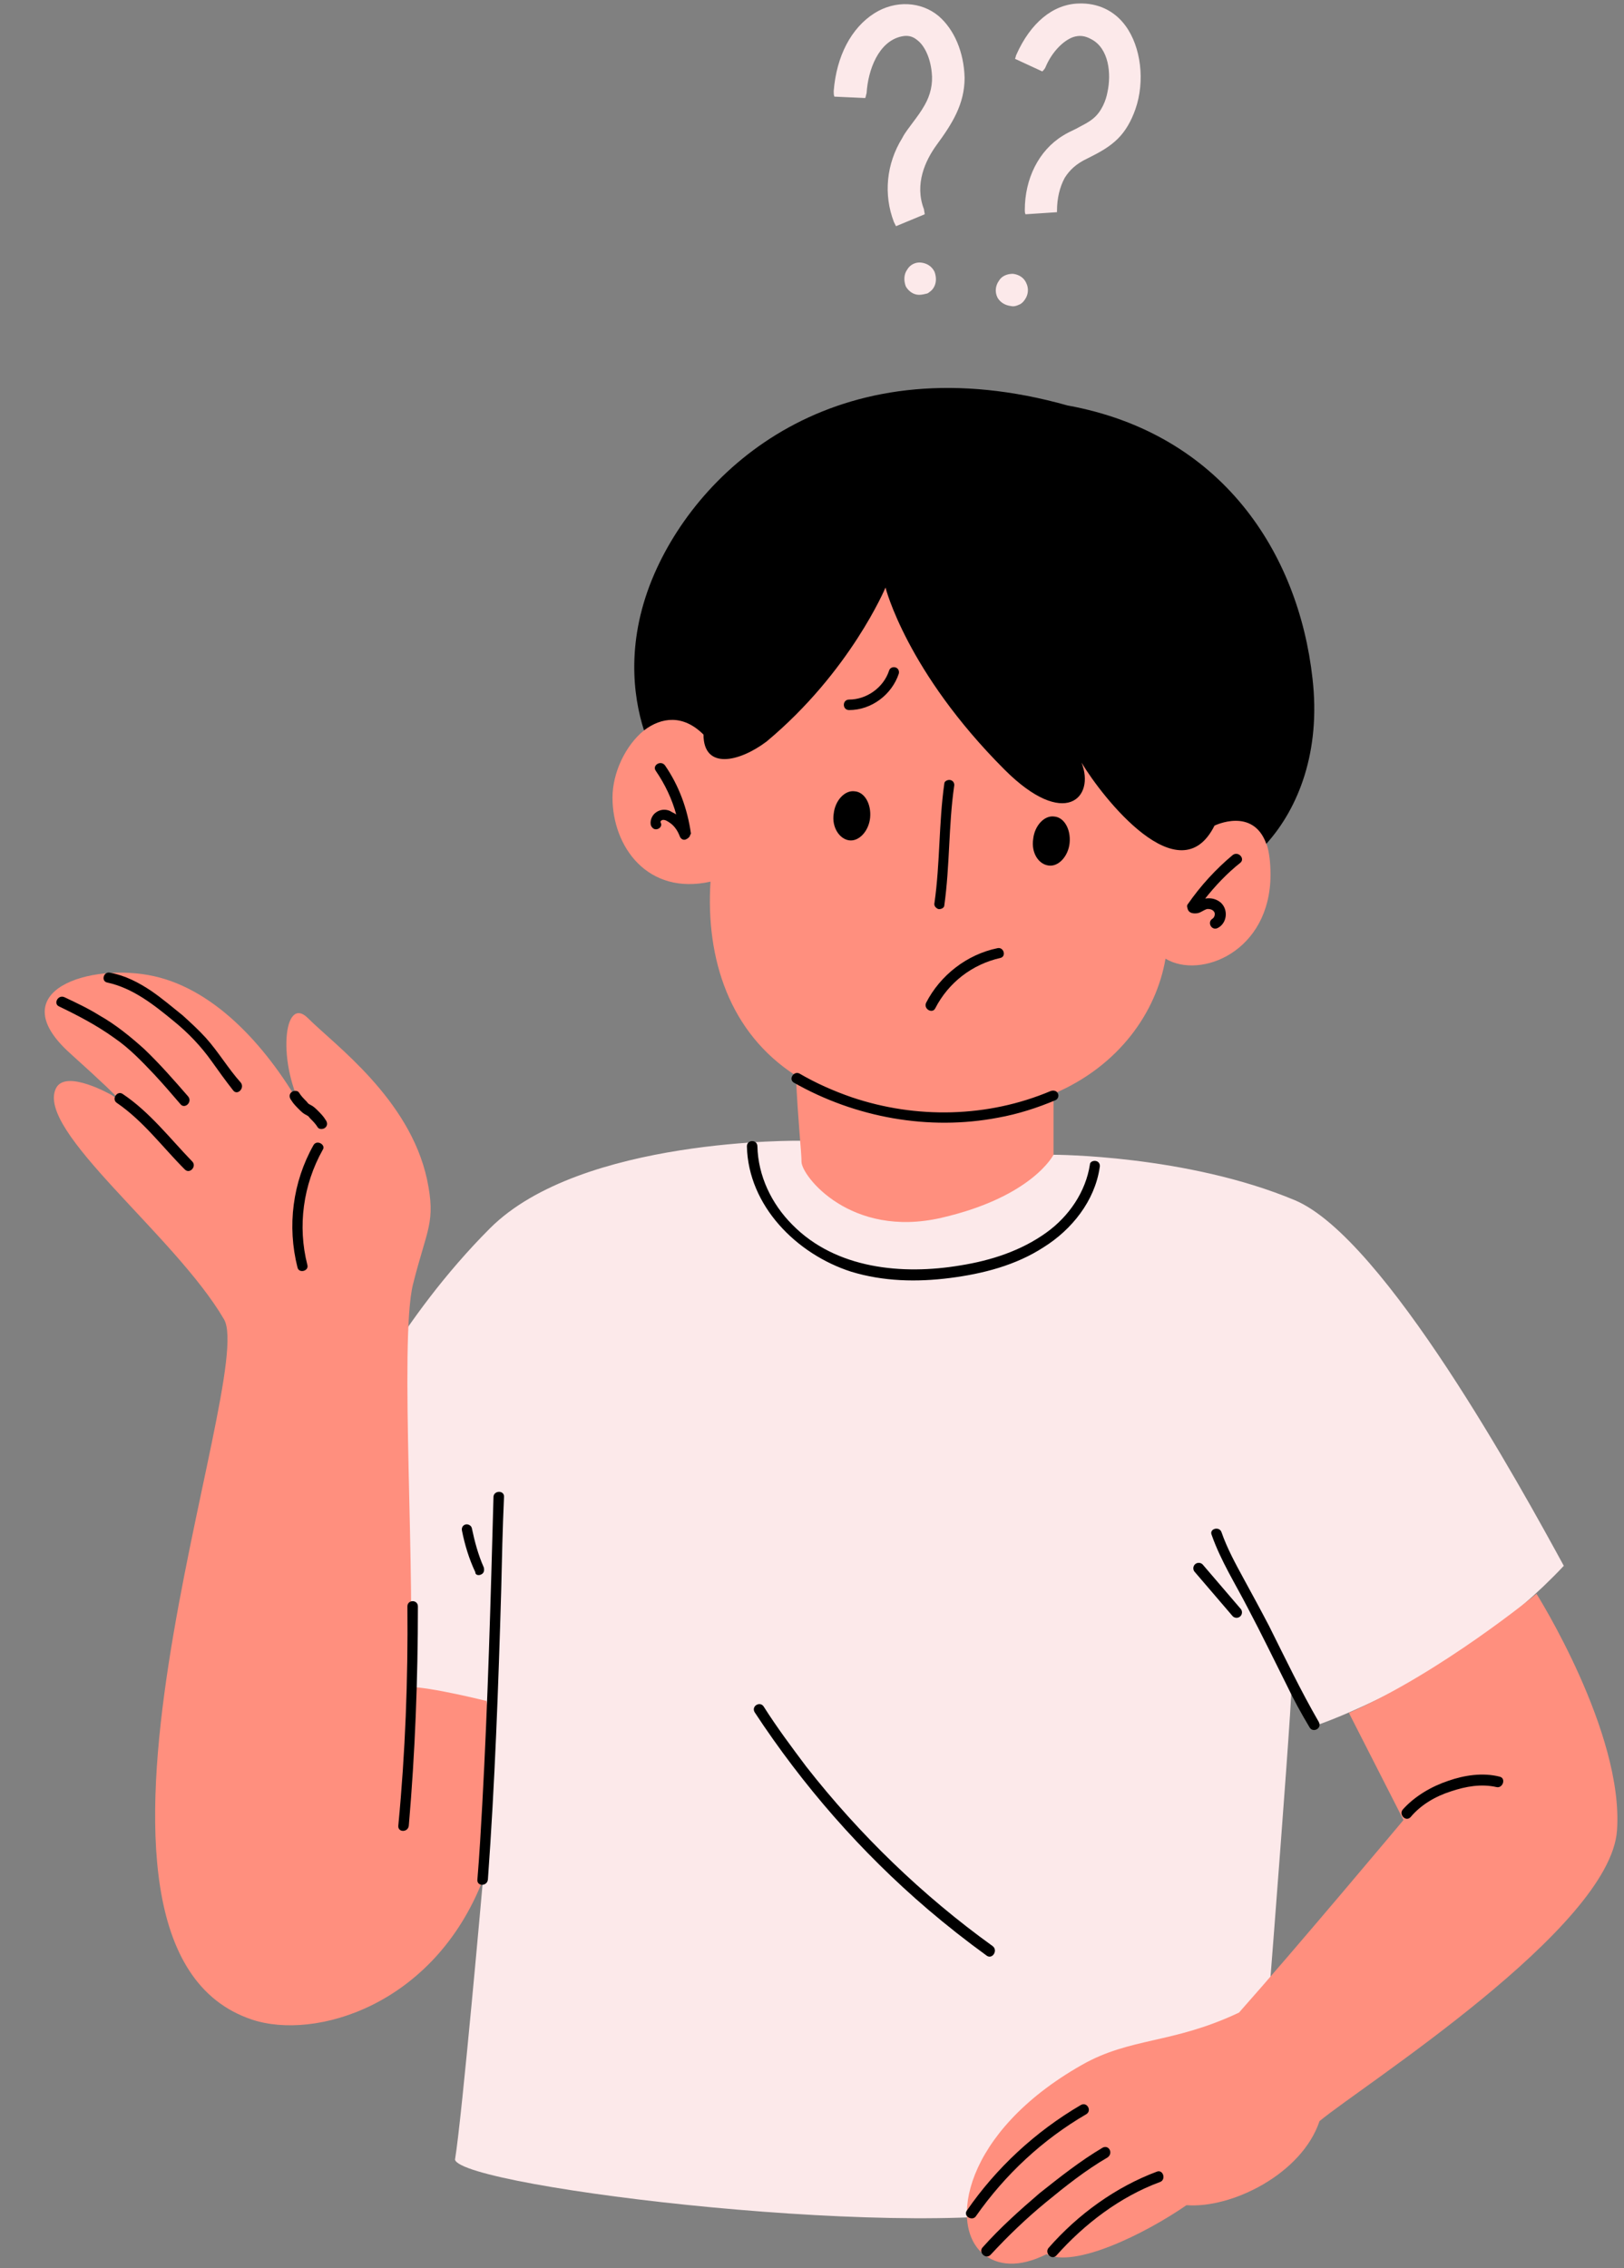 <?xml version="1.0" encoding="UTF-8" standalone="no"?><svg xmlns="http://www.w3.org/2000/svg" xmlns:xlink="http://www.w3.org/1999/xlink" fill="#000000" height="323.9" preserveAspectRatio="xMidYMid meet" version="1" viewBox="-6.4 -0.5 232.0 323.9" width="232" zoomAndPan="magnify"><rect x="-6.4" y="-0.5" width="232.0" height="323.9" fill="#808080" stroke="none"/><g id="change1_1"><path d="M123.6,171.9c10,1,20.5-7.5,20.5-7.5s19,0,34.5,6.5c12.8,5.4,32.4,41.2,38.4,52.2c-15,16-35.4,22.8-35.4,22.8 s-1-2-3.5-5.5c0,4-5,67-5,67s-7.2,1.5-27,7s-86.5-2.5-87.5-6.5c1-6,4-40,4-40l-20-7l1-58c0,0,7-15,20-28s44.5-12.5,44.5-12.5 C109.1,167.4,113.6,170.9,123.6,171.9z M123.6,171.9c10,1,20.5-7.5,20.5-7.5s19,0,34.5,6.5c12.8,5.4,32.4,41.2,38.4,52.2 c-15,16-35.4,22.8-35.4,22.8s-1-2-3.5-5.5c0,4-5,67-5,67s-7.2,1.5-27,7s-86.5-2.5-87.5-6.5c1-6,4-40,4-40l-20-7l1-58c0,0,7-15,20-28 s44.5-12.5,44.5-12.5C109.1,167.4,113.6,170.9,123.6,171.9z" fill="#fce9ea"/></g><g id="change2_1"><path d="M175.1,124.4c0,11-10,15-15,12c-1.3,7.6-6.6,15.3-16,19.3v8.7c0,0-3,6-16,9s-20-6-20-8c0-1.4-0.5-5.7-0.8-12.3 c-9.5-6.1-12.9-16.7-12.2-27.7c-9,2-14-5-14-12c0-3.6,1.9-7.5,4.5-9.6c1-4.5,14.5-4.4,18.5-7.4c12-10,18-18,18-18s3,12,17,26 c8.6,8.6,15,2,13-3c3,5,23.2,11.4,22.4,18.6c0,0.1,0,0.1,0.1,0.2C174.9,121.2,175.1,122.6,175.1,124.4z M63.1,242.4c0,0-8-2-11-2 c1-14-1.5-49.5,0.5-57.5s3.3-8.8,2-15c-2.5-11.5-13.2-19.2-17-23c-3.5-3.5-4.5,6.5-0.5,13.5c-5-9-12.5-17.5-21.5-19.5s-22,2-12,11 s6,6,6,6s-6.6-3.8-8-1c-3,6,17,21,24,33c4.8,8.1-27.2,89.6,4,100c9,3,26-2,33-20C64.6,248.9,63.1,242.4,63.1,242.4z M186.3,244.1 l7.8,15.3c0,0-15.5,18.5-23.5,27.5c-9.5,4.5-15.5,3.5-22.5,7.5c-16.9,9.6-19,23-14,27c2,1.6,5,2,9,0c4,2,13.9-2.8,20-7 c6.5,0.5,16.5-4.5,19-12c6-5,41.5-27.5,42.5-41.5s-11.5-33.8-11.5-33.8S199.4,238.4,186.3,244.1z" fill="#ff8f7e"/></g><g id="change3_1"><path d="M107,154.1c8.8,5,19.3,6.9,29.2,5c2.8-0.5,5.6-1.4,8.2-2.5c0.4-0.2,0.5-0.7,0.3-1c-0.2-0.4-0.7-0.4-1-0.3 c-9,3.8-19.2,4-28.4,0.9c-2.6-0.9-5.1-2-7.5-3.4C107,152.4,106.2,153.6,107,154.1z M92.3,118.5L92.3,118.5c-0.5-3.5-1.7-6.8-3.7-9.7 c-0.6-0.8-1.9,0-1.3,0.8c1.3,1.9,2.3,4,2.9,6.2c-0.3-0.2-0.6-0.3-0.9-0.5c-0.7-0.3-1.5-0.2-2.1,0.3c-0.5,0.4-0.8,1.2-0.6,1.8 c0.2,0.4,0.5,0.6,0.9,0.5s0.7-0.5,0.5-0.9c-0.1-0.2,0-0.3,0.2-0.4c0.4-0.1,0.8,0.2,1.1,0.4c0.6,0.4,1.1,1.1,1.4,1.9 c0.1,0.3,0.4,0.6,0.8,0.5c0.3-0.1,0.7-0.4,0.7-0.7C92.3,118.6,92.3,118.6,92.3,118.5L92.3,118.5z M164.7,129.9 c0.5-0.1,0.9-0.5,1.4-0.6c0.4,0,0.8,0.1,1,0.5c0.1,0.3,0,0.7-0.3,0.9c-0.8,0.5-0.1,1.8,0.8,1.3c1.3-0.7,1.5-2.6,0.4-3.6 c-0.6-0.5-1.3-0.7-2.1-0.6c-0.1,0-0.2,0-0.2,0.1c1.5-1.9,3.2-3.7,5.1-5.2c0.7-0.6-0.3-1.7-1.1-1.1c-2.4,2-4.6,4.4-6.4,7 c-0.2,0.2-0.1,0.5,0,0.8C163.5,129.9,164.1,130,164.7,129.9z M127.6,129.3c0.3,0.1,0.9-0.1,0.9-0.5c0.8-5.7,0.6-11.4,1.4-17 c0.1-0.4-0.1-0.8-0.5-0.9c-0.3-0.1-0.9,0.1-0.9,0.5c-0.8,5.7-0.6,11.4-1.4,17C127,128.8,127.2,129.1,127.6,129.3z M114.9,100.9 c3.2,0,6.1-2.2,7.1-5.2c0.1-0.4-0.1-0.8-0.5-0.9s-0.8,0.1-0.9,0.5c-0.8,2.4-3.2,4.1-5.7,4.1C113.9,99.4,113.9,100.9,114.9,100.9z M127.2,143.5c1.9-3.7,5.3-6.3,9.3-7.2c0.9-0.2,0.5-1.6-0.4-1.4c-4.4,0.9-8.2,3.9-10.2,7.8C125.5,143.6,126.8,144.3,127.2,143.5z M15.7,153c1.3,1.4,2.5,2.8,3.7,4.2c0.6,0.7,1.7-0.3,1.1-1.1c-2-2.3-4-4.6-6.3-6.8c-2-1.8-4.1-3.5-6.4-4.8c-1.6-1-3.3-1.8-5-2.6 c-0.9-0.4-1.6,0.9-0.8,1.3c2.7,1.3,5.4,2.7,7.9,4.5C12.1,149.2,13.9,151.1,15.7,153z M23,147.7c-1-1.1-2.2-2.2-3.3-3.2 c-1.5-1.2-2.9-2.4-4.5-3.5c-1.8-1.2-3.7-2.2-5.9-2.6c-0.9-0.2-1.3,1.2-0.4,1.4c3.7,0.8,6.7,3.2,9.5,5.5c2.1,1.7,3.9,3.6,5.4,5.7 c1,1.4,2,2.8,3.1,4.2c0.6,0.8,1.7-0.3,1.1-1.1C26.2,152.1,24.8,149.7,23,147.7z M37.8,157.2C37.8,157.2,37.8,157.1,37.8,157.2 C37.8,157.1,37.8,157.2,37.8,157.2L37.8,157.2z M39,158.1c-0.3-0.3-0.6-0.6-1-0.8c-0.1,0-0.1-0.1-0.2-0.1l0,0l0,0l0,0c0,0-0.1,0,0,0 l0,0c-0.2-0.1-0.3-0.3-0.4-0.4c-0.4-0.4-0.8-0.8-1.1-1.3c-0.2-0.3-0.8-0.3-1.1,0s-0.3,0.7,0,1.1c0.3,0.5,0.7,0.9,1.1,1.3 c0.3,0.3,0.6,0.6,1,0.8c0.1,0,0.1,0.1,0.2,0.1l0,0l0,0l0,0c0,0,0.1,0,0,0l0,0c0.2,0.1,0.3,0.3,0.4,0.4c0.4,0.4,0.8,0.8,1.1,1.3 c0.2,0.3,0.8,0.3,1.1,0s0.3-0.7,0-1.1C39.8,158.9,39.4,158.5,39,158.1z M37.4,158.7L37.4,158.7L37.4,158.7L37.4,158.7z M158.9,309.6 c-5.9,2.2-11.3,6.1-15.5,10.9c-0.6,0.7,0.4,1.8,1.1,1.1c4-4.5,9.1-8.4,14.8-10.5C160.2,310.8,159.8,309.3,158.9,309.6z M151.1,306.2 c-3.2,1.9-6.1,4.2-9,6.5c-2.8,2.4-5.6,4.9-8.1,7.7c-0.7,0.7,0.4,1.8,1.1,1.1c2.5-2.7,5.1-5.2,7.9-7.5c2.8-2.3,5.7-4.6,8.8-6.4 C152.7,307,152,305.7,151.1,306.2z M148.8,301.4c0.8-0.5,0.1-1.8-0.8-1.3c-6.5,3.8-12.1,9-16.3,15.1c-0.5,0.8,0.8,1.5,1.3,0.8 C137.2,310,142.6,305,148.8,301.4z M207.8,253.2c-2.4-0.6-5-0.2-7.3,0.6c-2.4,0.8-4.8,2.2-6.5,4.1c-0.6,0.7,0.4,1.8,1.1,1.1 c1.5-1.8,3.6-3,5.8-3.7c2.1-0.7,4.3-1.1,6.5-0.6C208.3,254.9,208.8,253.4,207.8,253.2z M51.8,228.9c0.1,10.4-0.3,20.9-1.3,31.3 c-0.1,1,1.4,1,1.5,0c0.9-10.4,1.3-20.9,1.3-31.3C53.3,227.9,51.8,227.9,51.8,228.9z M174.9,231.7c-1.2-2.3-2.4-4.5-3.6-6.7 c-1.2-2.2-2.4-4.4-3.2-6.7c-0.3-0.9-1.8-0.5-1.4,0.4c1.3,3.7,3.4,7,5.2,10.5c1.9,3.6,3.7,7.3,5.5,10.9c1,2.1,2.1,4.1,3.3,6.1 c0.5,0.8,1.8,0.1,1.3-0.8C179.4,240.9,177.2,236.3,174.9,231.7z M115.2,181.1c4.6,1.4,9.4,1.5,14.1,0.9c4.7-0.6,9.4-1.8,13.4-4.4 c4-2.5,7.3-6.6,8-11.4c0.1-0.4-0.1-0.8-0.5-0.9c-0.4-0.1-0.9,0.1-0.9,0.5c-0.6,3.9-3,7.4-6.2,9.7c-3.6,2.6-7.9,4-12.3,4.7 c-8.3,1.4-17.8,0.5-24-5.8c-3-3-4.9-7-5-11.2c0-1-1.5-1-1.5,0C100.5,171.7,107.4,178.6,115.2,181.1z M64.1,213.2 c-0.4,14.6-0.8,29.3-1.6,43.9c-0.2,3.6-0.4,7.2-0.7,10.8c-0.1,1,1.4,1,1.5,0c1-13.8,1.5-27.6,1.9-41.3c0.1-4.4,0.2-8.9,0.4-13.3 C65.7,212.3,64.2,212.3,64.1,213.2z M62.4,224.3c0.4-0.2,0.4-0.7,0.3-1c-0.8-1.8-1.3-3.7-1.7-5.6c-0.1-0.4-0.6-0.6-0.9-0.5 c-0.4,0.1-0.6,0.5-0.5,0.9c0.4,2,1,4,1.9,5.9C61.5,224.5,62.1,224.5,62.4,224.3z M165.4,222.9c-0.3-0.3-0.8-0.3-1.1,0 s-0.3,0.8,0,1.1c1.8,2.1,3.6,4.2,5.4,6.3c0.3,0.3,0.8,0.3,1.1,0s0.3-0.8,0-1.1C169,227.1,167.2,225,165.4,222.9z M135.4,277.4 c-10-7.2-19-15.9-26.6-25.6c-2.1-2.8-4.2-5.6-6.1-8.6c-0.5-0.8-1.8-0.1-1.3,0.8c6.9,10.5,15.2,20,24.8,28.2c2.7,2.3,5.5,4.5,8.4,6.6 C135.4,279.3,136.2,278,135.4,277.4z M11.1,155.7c-0.8-0.5-1.6,0.8-0.8,1.3c3.8,2.6,6.5,6.3,9.7,9.5c0.7,0.7,1.7-0.4,1.1-1.1 C17.9,162.1,15,158.3,11.1,155.7z M38.4,163c-3,5.3-3.8,11.6-2.3,17.5c0.2,0.9,1.7,0.5,1.4-0.4c-1.4-5.5-0.6-11.4,2.2-16.4 C40.2,163,38.9,162.2,38.4,163z M94.1,104.4c0,5,5,4,9,1c12-10,17-22,17-22s3,12,17,26c8.6,8.6,13,4,11-1c3,5,14,19,19,9 c0,0,5.5-2.7,7.4,2.6c4.6-5.1,7.8-13.2,6.6-23.6c-2-18-13-35-35-39c-32-9-52,8-59,24c-4.1,9.4-3.1,17.4-1.5,22.4 C88.1,101.9,91.2,101.5,94.1,104.4z M117.9,116.3c-0.2,1.9-1.6,3.4-3,3.2s-2.5-1.9-2.2-3.8c0.2-1.9,1.6-3.4,3-3.2 C117.1,112.6,118.1,114.3,117.9,116.3z M146.4,119.9c-0.2,1.9-1.6,3.4-3,3.2c-1.5-0.2-2.5-1.9-2.2-3.8c0.2-1.9,1.6-3.4,3-3.2 C145.6,116.2,146.6,117.9,146.4,119.9z"/></g><g id="change4_1"><path d="M140.2,39.9c0.4,0.8,0.3,1.7-0.2,2.4c-0.2,0.3-0.5,0.6-0.8,0.7c-0.4,0.2-0.8,0.3-1.2,0.2 c-0.8-0.1-1.5-0.5-1.9-1.2c-0.4-0.8-0.3-1.7,0.2-2.4c0.4-0.7,1.2-1,2-1C139.2,38.7,139.9,39.2,140.2,39.9z M125.2,37 c-0.8-0.1-1.6,0.3-2,1c-0.5,0.7-0.5,1.6-0.2,2.4c0.4,0.7,1.1,1.2,1.9,1.2c0.4,0,0.8-0.1,1.2-0.2c0.3-0.2,0.6-0.4,0.8-0.7 c0.5-0.7,0.5-1.6,0.2-2.4C126.7,37.5,126,37.1,125.2,37z M154.4,3.2c-1.6-2.2-4-3.3-6.7-3.2c-3.7,0.1-6.9,2.8-8.9,7.3 c-0.1,0.2-0.1,0.4-0.2,0.6l3.9,1.8c0.2-0.2,0.4-0.4,0.5-0.7c0.9-2.1,2.5-3.7,3.9-4.2c0.9-0.3,1.7-0.2,2.6,0.3 c2.5,1.3,2.9,4.9,2.3,7.6c-0.2,1.1-0.8,2.7-2,3.7c-0.7,0.6-1.6,1-2.5,1.5c-0.6,0.3-1.3,0.6-1.9,1C142,21,140,25,140,29.5 c0,0.2,0,0.4,0.1,0.6l4.5-0.3c0-0.1,0-0.1,0-0.2c0-1.8,0.4-3.4,1.1-4.7c0.7-1.1,1.6-2,3.3-2.8l0.2-0.1c1.4-0.7,2.9-1.5,4.1-2.7 c1.1-1.1,1.9-2.5,2.5-4.2C157.2,11.1,156.6,6.2,154.4,3.2z M127.7,1.8c-2.5-2.1-6.2-2.3-9.2-0.4c-3.3,2.1-5.4,6.1-5.8,11.1 c0,0.3,0,0.6,0.1,0.8l4.4,0.2c0.1-0.2,0.1-0.4,0.2-0.7c0.2-3.3,1.7-7.4,5-8.1c0.9-0.2,1.6,0,2.2,0.5c1.1,0.8,1.9,2.6,2.1,4.6 c0.2,1.7-0.2,3.3-1,4.7c-0.5,0.9-1.1,1.7-1.7,2.5c-0.5,0.7-1.1,1.4-1.5,2.2c-2.3,3.7-2.7,8.1-1.2,12c0.1,0.2,0.2,0.4,0.3,0.6 l4.1-1.7c0-0.2-0.1-0.5-0.1-0.7c-1.4-3.6,0.2-7,1.8-9.2c2.2-3,4-5.8,4-9.6C131.3,6.9,129.9,3.7,127.7,1.8z" fill="#fce9ea"/></g></svg>
